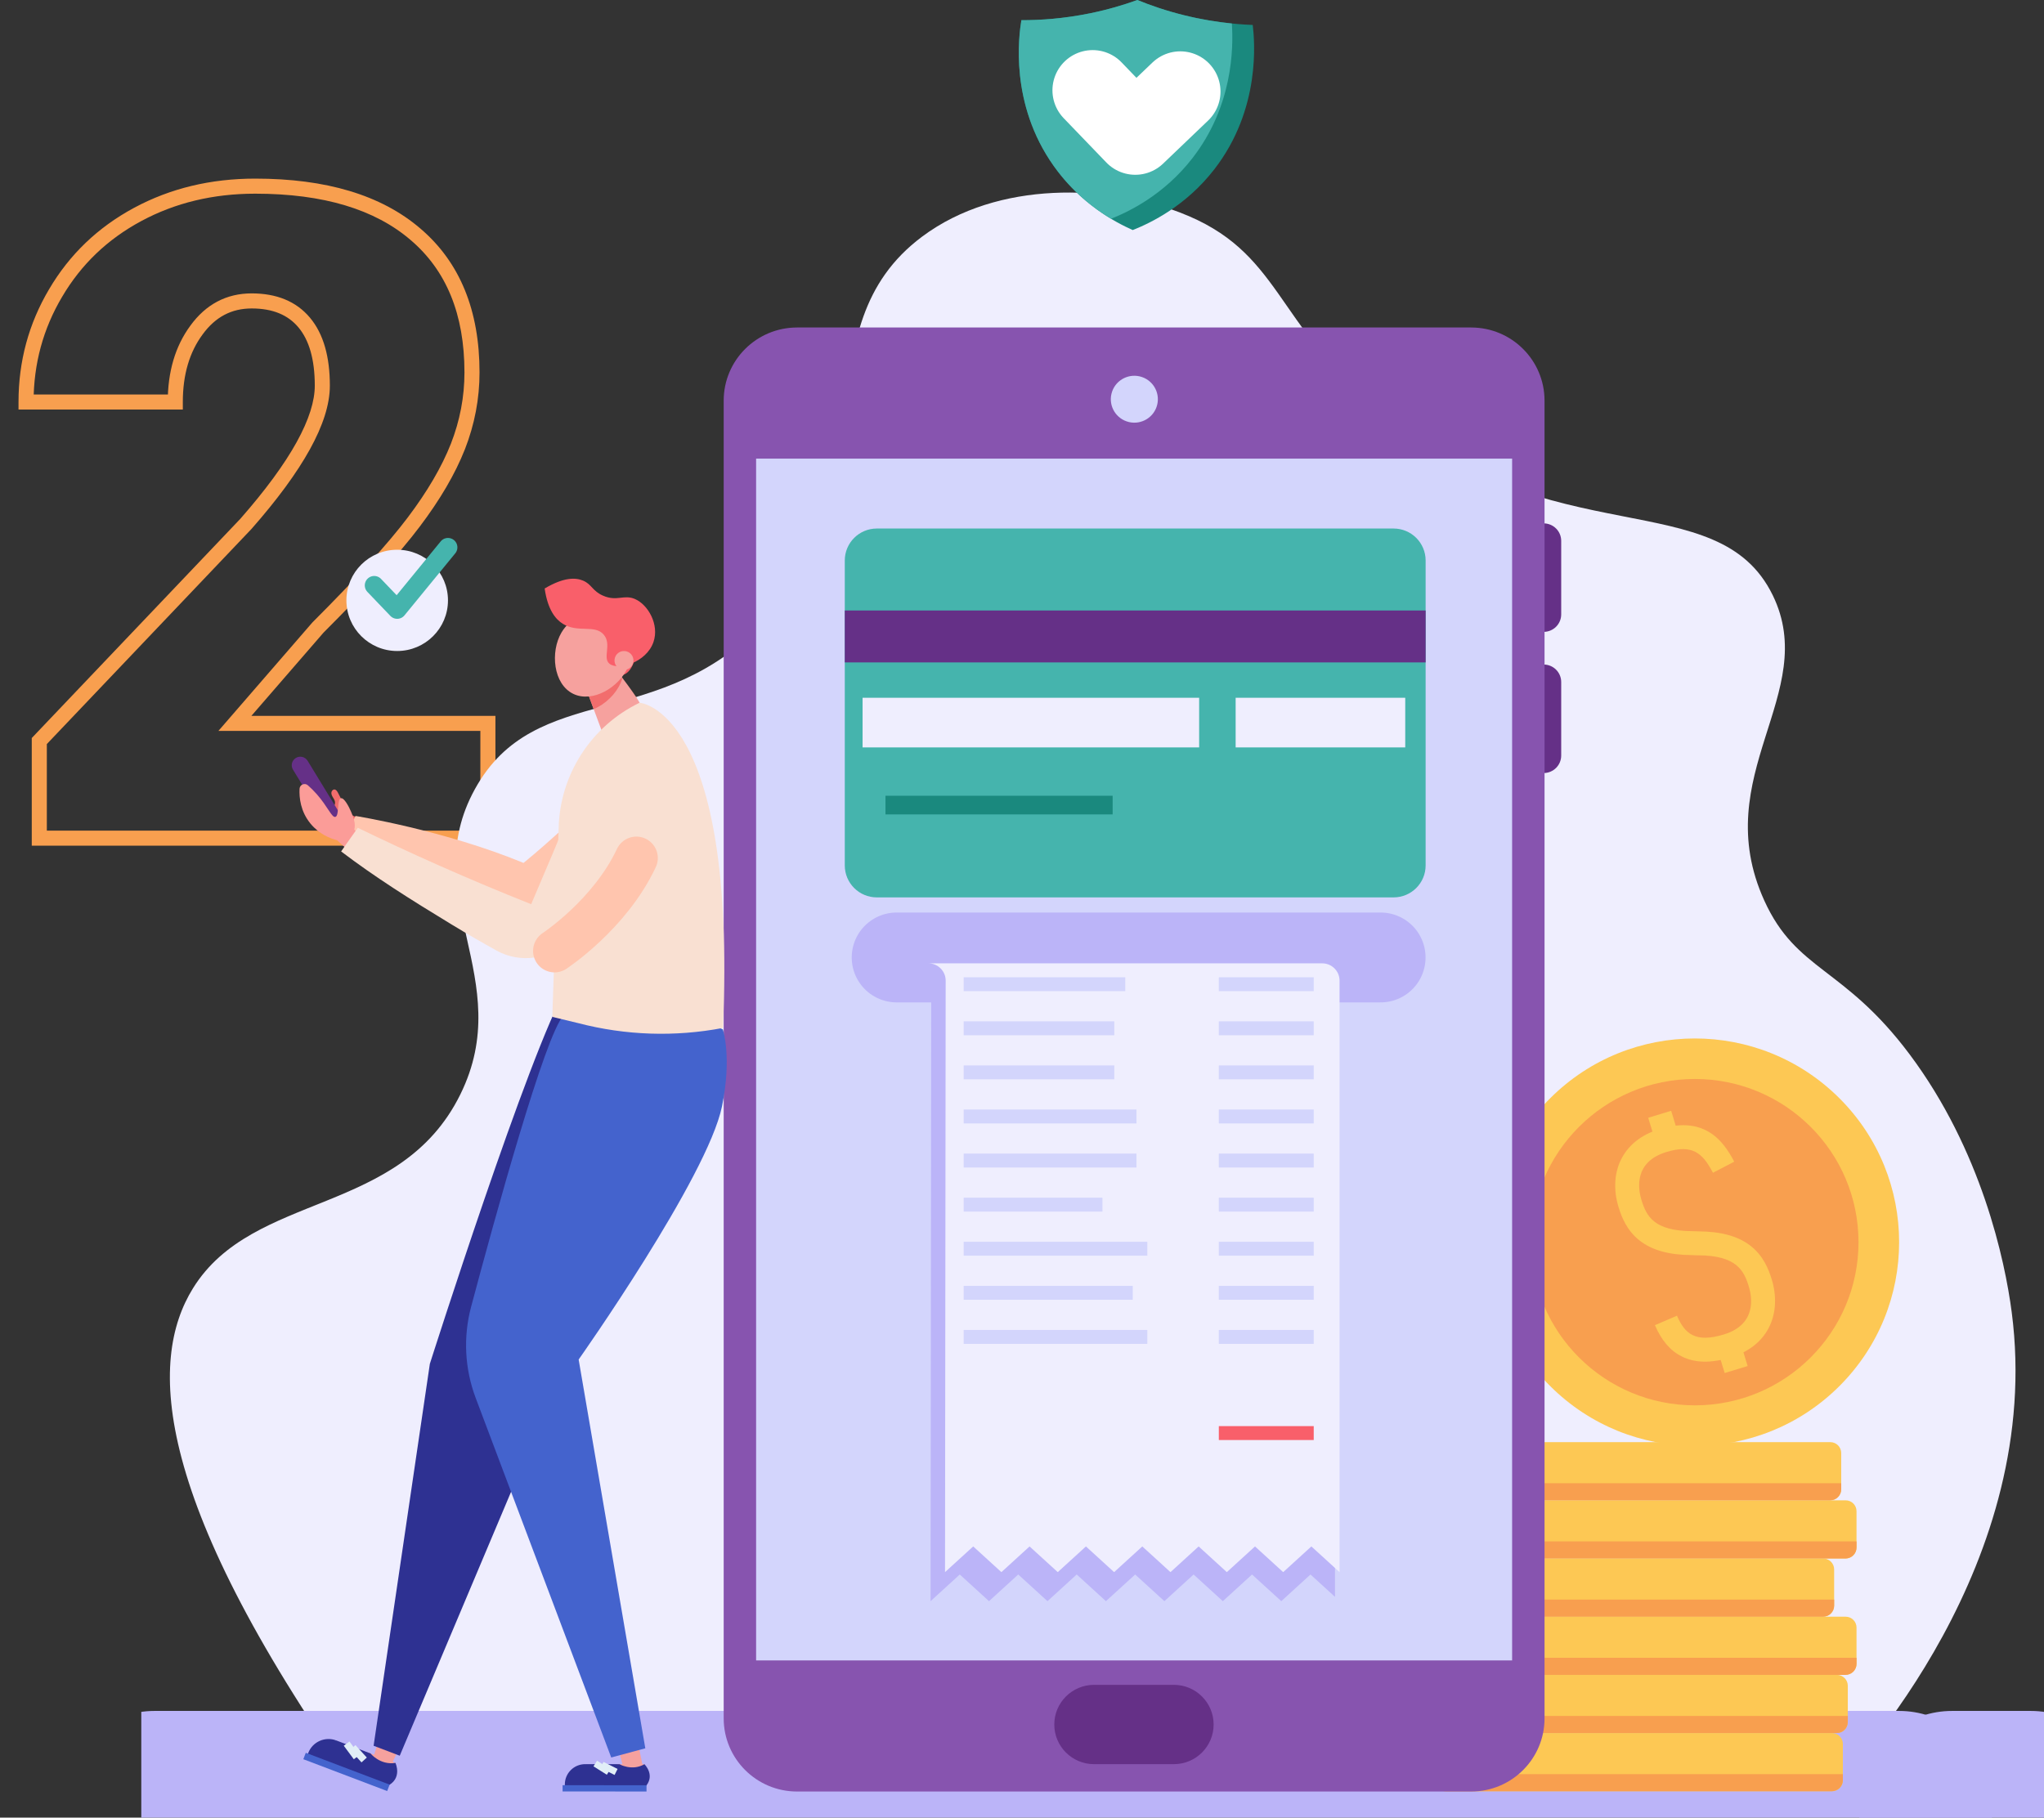 <svg width="217" height="193" viewBox="0 0 217 193" fill="none" xmlns="http://www.w3.org/2000/svg">
<rect x="0" y="0" width="217" height="193" fill="#333333" stroke="none"/>
<path d="M51.797 89V89.8H52.597V89H51.797ZM4.172 89H3.372V89.8H4.172V89ZM4.172 78.688L3.592 78.136L3.372 78.368V78.688H4.172ZM26.109 55.625L26.689 56.176L26.7 56.165L26.71 56.153L26.109 55.625ZM20.859 35.047L21.503 35.522L21.506 35.517L20.859 35.047ZM18.609 42.688V43.487H19.409V42.688H18.609ZM2.766 42.688H1.966V43.487H2.766V42.688ZM5.906 31.109L6.594 31.517L6.596 31.515L5.906 31.109ZM44.109 24.875L43.588 25.482L43.591 25.484L44.109 24.875ZM48.609 47.422L49.353 47.716L49.355 47.713L48.609 47.422ZM43.922 55.438L43.284 54.955L43.283 54.956L43.922 55.438ZM33.75 66.641L33.184 66.075L33.164 66.095L33.145 66.117L33.75 66.641ZM24.938 76.812L24.333 76.289L23.186 77.612H24.938V76.812ZM51.797 76.812H52.597V76.013H51.797V76.812ZM51.797 88.2H4.172V89.8H51.797V88.2ZM4.972 89V78.688H3.372V89H4.972ZM4.752 79.239L26.689 56.176L25.53 55.074L3.592 78.136L4.752 79.239ZM26.71 56.153C29.436 53.05 31.503 50.24 32.892 47.727C34.276 45.222 35.019 42.955 35.019 40.953H33.419C33.419 42.576 32.81 44.568 31.491 46.953C30.177 49.33 28.189 52.044 25.508 55.097L26.71 56.153ZM35.019 40.953C35.019 37.914 34.358 35.466 32.91 33.737L31.683 34.763C32.799 36.096 33.419 38.117 33.419 40.953H35.019ZM32.91 33.737C31.444 31.984 29.336 31.153 26.719 31.153V32.753C28.977 32.753 30.587 33.454 31.683 34.763L32.91 33.737ZM26.719 31.153C24.039 31.153 21.852 32.321 20.212 34.576L21.506 35.517C22.866 33.647 24.586 32.753 26.719 32.753V31.153ZM20.216 34.572C18.594 36.768 17.809 39.491 17.809 42.688H19.409C19.409 39.759 20.125 37.389 21.503 35.522L20.216 34.572ZM18.609 41.888H2.766V43.487H18.609V41.888ZM3.566 42.688C3.566 38.641 4.575 34.923 6.594 31.517L5.218 30.701C3.05 34.359 1.966 38.359 1.966 42.688H3.566ZM6.596 31.515C8.614 28.081 11.411 25.402 15.004 23.47L14.246 22.061C10.401 24.129 7.386 27.012 5.217 30.704L6.596 31.515ZM15.004 23.47C18.596 21.538 22.62 20.566 27.094 20.566V18.966C22.38 18.966 18.091 19.993 14.246 22.061L15.004 23.47ZM27.094 20.566C34.355 20.566 39.814 22.243 43.588 25.482L44.63 24.268C40.467 20.695 34.582 18.966 27.094 18.966V20.566ZM43.591 25.484C47.374 28.706 49.309 33.352 49.309 39.547H50.909C50.909 32.992 48.844 27.856 44.628 24.266L43.591 25.484ZM49.309 39.547C49.309 42.133 48.829 44.659 47.864 47.131L49.355 47.713C50.39 45.06 50.909 42.336 50.909 39.547H49.309ZM47.865 47.128C46.898 49.575 45.377 52.184 43.284 54.955L44.56 55.92C46.717 53.066 48.32 50.331 49.353 47.716L47.865 47.128ZM43.283 54.956C41.223 57.692 37.864 61.395 33.184 66.075L34.316 67.206C39.011 62.511 42.433 58.745 44.561 55.919L43.283 54.956ZM33.145 66.117L24.333 76.289L25.542 77.336L34.355 67.165L33.145 66.117ZM24.938 77.612H51.797V76.013H24.938V77.612ZM50.997 76.812V89H52.597V76.812H50.997Z" fill="#F89F4F"/>
<g clip-path="url(#clip0)">
<path d="M193.522 191.078H38.673C16.021 159.355 15.735 144.469 20.486 136.797C26.892 126.453 42.467 129.192 48.87 116.213C54.916 103.956 44.163 95.148 50.417 83.793C56.846 72.122 70.102 77.988 81.38 65.782C94.45 51.638 84.902 34.834 97.894 25.128C106.021 19.058 117.722 19.681 125.245 22.556C136.027 26.675 135.223 34.266 146.404 43.654C164.891 59.179 182.374 51.255 188.204 63.21C193.292 73.643 181.256 82.307 187.306 95.627C190.722 103.15 195.732 102.602 202.724 111.941C210.354 122.13 212.855 133.822 213.574 139.348C217.02 165.833 197.295 187.251 193.522 191.078Z" fill="#EFEEFE"/>
<path d="M207.23 191.612H215.608" stroke="#BBB4F8" stroke-width="19.875" stroke-miterlimit="10" stroke-linecap="round"/>
<path d="M16.393 191.612H201.628" stroke="#BBB4F8" stroke-width="19.875" stroke-miterlimit="10" stroke-linecap="round"/>
<path d="M163.883 67.094V55.575C164.911 55.575 165.744 56.406 165.744 57.431V65.239C165.744 66.264 164.911 67.094 163.883 67.094Z" fill="#653087"/>
<path d="M163.883 82.085V70.564C164.911 70.564 165.744 71.395 165.744 72.421V80.228C165.744 81.254 164.911 82.085 163.883 82.085Z" fill="#653087"/>
<path d="M195.267 147.193C203.738 138.746 203.738 125.05 195.267 116.603C186.795 108.156 173.061 108.156 164.589 116.603C156.118 125.05 156.118 138.746 164.589 147.193C173.061 155.64 186.795 155.64 195.267 147.193Z" fill="#FDC854"/>
<path d="M179.93 149.225C189.527 149.225 197.307 141.468 197.307 131.898C197.307 122.328 189.527 114.57 179.93 114.57C170.334 114.57 162.554 122.328 162.554 131.898C162.554 141.468 170.334 149.225 179.93 149.225Z" fill="#F89F4F"/>
<path d="M186.183 142.904C185.508 143.431 184.695 143.843 183.761 144.128C181.66 144.769 179.956 144.739 178.548 144.038C177.331 143.432 176.398 142.344 175.693 140.713L178.035 139.708C178.86 141.622 179.981 142.623 183.015 141.697C186.486 140.639 186.02 137.778 185.659 136.598C185.13 134.872 184.323 133.318 180.303 133.295H180.272L179.586 133.274C177.175 133.254 175.37 132.747 174.069 131.726C172.724 130.673 172.165 129.267 171.828 128.16C171.301 126.437 171.371 124.705 172.022 123.282C172.763 121.666 174.199 120.494 176.174 119.895C178.252 119.263 179.95 119.35 181.36 120.157C182.725 120.938 183.548 122.275 184.114 123.352L181.855 124.529C180.744 122.41 179.674 121.488 176.915 122.325C173.442 123.378 173.905 126.239 174.265 127.419C174.791 129.146 175.598 130.7 179.619 130.73H179.649L180.334 130.751C182.744 130.768 184.548 131.271 185.851 132.29C187.196 133.342 187.757 134.747 188.096 135.853C188.624 137.577 188.557 139.309 187.907 140.732C187.519 141.587 186.937 142.316 186.183 142.904Z" fill="#FDC854"/>
<path d="M184.748 142.477L182.311 143.22L183.099 145.794L185.537 145.051L184.748 142.477Z" fill="#FDC854"/>
<path d="M177.418 117.948L174.98 118.691L175.769 121.265L178.207 120.522L177.418 117.948Z" fill="#FDC854"/>
<path d="M153.435 184.023H194.488C195.128 184.023 195.647 184.54 195.647 185.179V189.047C195.647 189.686 195.128 190.203 194.488 190.203H153.435C152.795 190.203 152.276 189.686 152.276 189.047V185.179C152.276 184.54 152.796 184.023 153.435 184.023Z" fill="#FDC854"/>
<path d="M152.276 189.021C152.276 189.673 152.807 190.202 153.461 190.202H194.462C195.116 190.202 195.647 189.673 195.647 189.021V188.385H152.276V189.021Z" fill="#F89F4F"/>
<path d="M153.959 177.846H195.013C195.653 177.846 196.171 178.362 196.171 179.001V182.87C196.171 183.508 195.653 184.025 195.013 184.025H153.959C153.319 184.025 152.801 183.508 152.801 182.87V179.001C152.802 178.362 153.32 177.846 153.959 177.846Z" fill="#FDC854"/>
<path d="M152.802 182.842C152.802 183.494 153.333 184.023 153.987 184.023H194.986C195.64 184.023 196.171 183.494 196.171 182.842V182.206H152.802V182.842Z" fill="#F89F4F"/>
<path d="M154.885 171.667H195.938C196.579 171.667 197.097 172.183 197.097 172.822V176.69C197.097 177.329 196.579 177.846 195.938 177.846H154.885C154.245 177.846 153.727 177.329 153.727 176.69V172.822C153.727 172.185 154.245 171.667 154.885 171.667Z" fill="#FDC854"/>
<path d="M153.727 176.664C153.727 177.316 154.257 177.845 154.912 177.845H195.912C196.566 177.845 197.097 177.316 197.097 176.664V176.028H153.727V176.664Z" fill="#F89F4F"/>
<path d="M152.509 165.489H193.562C194.203 165.489 194.721 166.006 194.721 166.644V170.513C194.721 171.151 194.203 171.668 193.562 171.668H152.509C151.869 171.668 151.351 171.151 151.351 170.513V166.644C151.351 166.006 151.87 165.489 152.509 165.489Z" fill="#FDC854"/>
<path d="M151.351 170.486C151.351 171.138 151.881 171.668 152.536 171.668H193.536C194.19 171.668 194.721 171.138 194.721 170.486V169.851H151.351V170.486Z" fill="#F89F4F"/>
<path d="M154.885 159.311H195.938C196.579 159.311 197.097 159.828 197.097 160.466V164.335C197.097 164.973 196.579 165.49 195.938 165.49H154.885C154.245 165.49 153.727 164.973 153.727 164.335V160.466C153.727 159.828 154.245 159.311 154.885 159.311Z" fill="#FDC854"/>
<path d="M153.727 164.307C153.727 164.96 154.257 165.489 154.912 165.489H195.912C196.566 165.489 197.097 164.96 197.097 164.307V163.672H153.727V164.307Z" fill="#F89F4F"/>
<path d="M153.259 153.132H194.312C194.953 153.132 195.471 153.649 195.471 154.287V158.156C195.471 158.795 194.953 159.311 194.312 159.311H153.259C152.619 159.311 152.101 158.795 152.101 158.156V154.287C152.101 153.651 152.619 153.132 153.259 153.132Z" fill="#FDC854"/>
<path d="M152.101 158.13C152.101 158.782 152.631 159.311 153.286 159.311H194.286C194.94 159.311 195.471 158.782 195.471 158.13V157.494H152.101V158.13Z" fill="#F89F4F"/>
<path d="M84.621 190.232H156.185C160.488 190.232 163.975 186.754 163.975 182.463V42.544C163.975 38.253 160.488 34.775 156.185 34.775H84.621C80.318 34.775 76.83 38.253 76.83 42.544V182.463C76.832 186.754 80.319 190.232 84.621 190.232Z" fill="#8754AF"/>
<path d="M80.272 176.311H160.533L160.533 48.698L80.272 48.698L80.272 176.311Z" fill="#D3D5FC"/>
<path d="M122.857 42.963C123.174 41.625 122.342 40.283 121 39.967C119.658 39.651 118.313 40.48 117.996 41.819C117.679 43.157 118.51 44.498 119.852 44.815C121.195 45.13 122.54 44.302 122.857 42.963Z" fill="#D3D5FC"/>
<path d="M132.96 2.648C130.926 2.567 128.466 2.299 125.743 1.627C123.851 1.161 122.179 0.585 120.746 0C119.289 0.525 117.596 1.032 115.685 1.42C112.937 1.979 110.469 2.147 108.433 2.144C108.166 3.777 107.169 11.017 111.874 17.632C114.734 21.655 118.388 23.597 120.257 24.428C122.159 23.674 125.89 21.884 128.914 17.983C133.888 11.566 133.192 4.292 132.995 2.65" fill="#1A897E"/>
<path d="M130.779 2.495C129.249 2.341 127.554 2.073 125.743 1.626C123.851 1.161 122.179 0.585 120.746 0C119.29 0.525 117.596 1.032 115.685 1.42C112.937 1.979 110.469 2.147 108.433 2.144C108.166 3.777 107.169 11.017 111.874 17.632C113.803 20.345 116.093 22.111 117.953 23.23C119.858 22.474 123.581 20.683 126.599 16.788C130.86 11.295 130.962 5.175 130.779 2.495Z" fill="#45B4AD"/>
<path d="M116 9.588L120.526 14.291L125.305 9.72" stroke="white" stroke-width="8.537" stroke-miterlimit="10" stroke-linecap="round" stroke-linejoin="round"/>
<path d="M36.955 88.645C36.802 88.559 36.651 88.473 36.498 88.387C36.329 88.292 36.159 88.195 35.98 88.121C35.328 88.363 34.526 88.257 33.924 87.909C33.679 87.767 33.46 87.582 33.245 87.398C33.145 87.313 33.043 87.226 32.967 87.12C32.892 87.013 32.844 86.88 32.864 86.75C32.89 86.574 33.029 86.443 33.137 86.3C33.245 86.159 33.323 85.957 33.222 85.811C33.158 85.716 33.039 85.679 32.932 85.635C32.507 85.462 32.231 85.134 32.062 84.707C33.235 84.885 34.326 85.194 35.382 85.732C35.54 85.522 35.619 85.278 35.535 85.029C35.483 84.876 35.386 84.741 35.306 84.6C35.227 84.459 35.162 84.299 35.185 84.138C35.207 83.978 35.343 83.824 35.505 83.831C35.686 83.839 35.801 84.022 35.883 84.183C36.024 84.455 36.164 84.729 36.304 85.001C36.428 85.246 36.556 85.496 36.599 85.765C36.622 85.899 36.624 86.042 36.7 86.155C36.767 86.254 36.878 86.311 36.984 86.366C37.265 86.505 37.543 86.647 37.823 86.786C37.541 87.402 37.239 88.031 36.955 88.645Z" fill="#F26D6D"/>
<path d="M72.69 85.341C72.69 85.341 65.132 93.326 59.272 96.611C53.673 99.749 36.801 88.637 36.801 88.637L37.739 86.642C37.739 86.642 47.128 88.138 55.58 91.629C55.58 91.629 62.084 86.396 67.18 80.35L72.69 85.341Z" fill="#FFC5AE"/>
<path d="M41.991 187.194L39.05 186.077L38.777 186.791L41.718 187.908L41.991 187.194Z" fill="#F6A19E"/>
<path d="M41.982 187.194C41.982 187.194 42.791 188.902 41.029 189.69L33.435 186.807C33.457 186.644 33.577 185.848 34.294 185.288C34.873 184.836 35.496 184.809 35.698 184.807C36.909 185.268 38.122 185.728 39.334 186.188C39.334 186.188 40.356 187.457 41.982 187.194Z" fill="#2E3192"/>
<path d="M35.697 184.807C34.508 184.356 33.178 184.951 32.724 186.137L32.591 186.486L33.753 186.927C33.829 186.658 33.98 186.253 34.295 185.843C34.79 185.204 35.403 184.92 35.697 184.807Z" fill="#2E3192"/>
<path d="M40.147 184.962L39.678 186.447L41.654 187.155L42.349 185.703L40.147 184.962Z" fill="#F6A19E"/>
<path d="M37.633 185.634C37.431 185.785 37.231 185.936 37.029 186.086" stroke="#E1EEF7" stroke-width="1.791" stroke-miterlimit="10"/>
<path d="M38.338 185.962C38.151 186.133 37.964 186.305 37.777 186.475" stroke="#E1EEF7" stroke-width="1.791" stroke-miterlimit="10"/>
<path d="M74.597 107.794C74.597 107.794 74.63 118.077 72.973 121.774C71.316 125.471 61.132 142.111 61.132 142.111L42.439 186.428L39.664 185.373L45.635 144.817C45.635 144.817 56.234 111.518 60.146 104.904C64.058 98.291 74.597 107.794 74.597 107.794Z" fill="#2E3192"/>
<path d="M68.427 187.331H65.482V188.046H68.427V187.331Z" fill="#F6A19E"/>
<path d="M68.414 187.332C68.414 187.332 69.69 188.559 68.412 189.831L60.813 189.824C60.776 189.673 60.617 188.938 61.058 188.211C61.414 187.624 61.949 187.394 62.125 187.327C63.338 187.328 64.551 187.329 65.764 187.329C65.764 187.329 67.081 188.099 68.414 187.332Z" fill="#2E3192"/>
<path d="M62.124 187.327C60.933 187.325 59.968 188.286 59.967 189.473V189.823L61.131 189.824C61.107 189.563 61.104 189.159 61.244 188.695C61.463 187.972 61.905 187.522 62.124 187.327Z" fill="#2E3192"/>
<path d="M65.508 185.098L66.113 187.462L68.203 187.366L67.822 185.517L65.508 185.098Z" fill="#F6A19E"/>
<path d="M64.092 187.408C63.966 187.606 63.84 187.804 63.715 188.003" stroke="#E1EEF7" stroke-width="1.675" stroke-miterlimit="10"/>
<path d="M64.817 187.461C64.711 187.672 64.605 187.884 64.498 188.095" stroke="#E1EEF7" stroke-width="1.675" stroke-miterlimit="10"/>
<path d="M76.744 109.308C76.744 109.308 77.726 112.243 76.651 117.472C75.106 124.997 61.432 144.36 61.432 144.36L68.509 185.642L64.891 186.619L50.501 148.441C49.333 145.343 49.163 141.96 50.015 138.762C52.511 129.386 57.902 109.782 59.819 107.86L60.431 102.292L76.744 109.308Z" fill="#4463CD"/>
<path d="M35.493 88.072C35.654 88.072 35.816 88.029 35.965 87.94C36.394 87.68 36.529 87.123 36.267 86.695L32.657 80.784C32.396 80.357 31.837 80.221 31.409 80.483C30.98 80.742 30.844 81.3 31.106 81.727L34.717 87.638C34.886 87.917 35.186 88.072 35.493 88.072Z" fill="#653087"/>
<path d="M32.683 83.384C32.979 83.644 33.302 83.958 33.632 84.331C34.798 85.659 35.231 86.839 35.601 86.743C36.044 86.629 35.754 84.867 36.193 84.761C36.541 84.677 37.062 85.701 37.264 86.176C37.514 86.768 37.787 87.421 37.611 88.098L38.237 88.659L36.814 90.155L35.791 89.221C35.028 89.025 33.881 88.566 32.97 87.462C31.904 86.17 31.756 84.707 31.801 83.76C31.822 83.317 32.35 83.091 32.683 83.384Z" fill="#FB9C98"/>
<path d="M67.483 69.267C67.558 67.882 66.944 66.722 66.112 66.677C65.281 66.633 64.545 67.72 64.471 69.105C64.396 70.491 65.009 71.65 65.841 71.695C66.673 71.74 67.408 70.653 67.483 69.267Z" fill="#F95F6A"/>
<path d="M68.176 75.966C69.547 75.52 70.929 76.594 70.888 78.031C70.874 78.52 70.846 79.013 70.804 79.512C70.039 88.585 64.761 95.52 60.372 99.865C58.338 101.877 55.22 102.324 52.716 100.936C51.16 100.073 49.573 99.155 47.962 98.176C43.515 95.476 39.741 93.087 36.216 90.409C36.408 90.134 36.601 89.859 36.794 89.582C37.192 89.017 37.59 88.457 37.986 87.899C40.751 89.241 43.624 90.577 46.602 91.897C49.942 93.377 53.21 94.746 56.392 96.011C58.142 91.93 59.418 88.871 60.124 87.171C60.124 87.171 63.193 78.086 67.448 76.24C67.696 76.135 67.939 76.044 68.176 75.966Z" fill="#F9E0D2"/>
<path d="M67.923 74.748C68.073 74.566 65.403 71.09 65.403 71.09L62.185 73.023L63.879 77.586C63.88 77.586 65.9 77.216 67.923 74.748Z" fill="#F6A19E"/>
<path d="M66.058 72.072C66.009 72.223 65.954 72.369 65.893 72.512C65.362 73.723 64.258 74.773 63.031 75.298L62.187 73.023L65.404 71.09C65.404 71.09 65.694 71.516 66.058 72.072Z" fill="#F26D6D"/>
<path d="M62.344 65.055C62.131 65.118 60.509 65.626 59.606 67.169C58.405 69.219 58.727 72.653 60.869 73.68C62.918 74.662 65.72 73.002 66.673 70.826C67.519 68.897 67.091 66.16 65.393 65.188C64.197 64.503 62.781 64.924 62.344 65.055Z" fill="#F6A19E"/>
<path d="M67.904 74.619C67.904 74.619 78.226 75.311 76.754 109.151C71.662 110.123 66.418 109.95 61.403 108.644L58.635 107.977L59.306 88.04C59.401 82.307 62.727 77.115 67.904 74.619Z" fill="#F9E0D2"/>
<path d="M64.7 70.475C63.948 69.855 64.968 68.432 64.102 67.397C63.159 66.269 61.358 67.245 59.747 66.235C58.988 65.759 58.149 64.766 57.824 62.489C59.897 61.256 61.135 61.334 61.889 61.648C62.836 62.042 62.872 62.75 64.028 63.253C65.493 63.893 66.23 63.102 67.396 63.599C68.8 64.199 70.016 66.319 69.374 68.176C68.618 70.366 65.613 71.228 64.7 70.475Z" fill="#F95F6A"/>
<path d="M65.245 70.02C65.306 69.47 65.802 69.072 66.355 69.133C66.907 69.195 67.306 69.689 67.245 70.241C67.183 70.791 66.687 71.189 66.134 71.128C65.582 71.066 65.183 70.57 65.245 70.02Z" fill="#F6A19E"/>
<path d="M59.727 190.223L68.637 190.231L68.637 189.567L59.728 189.558L59.727 190.223Z" fill="#4463CD"/>
<path d="M32.203 186.8L41.105 190.181L41.365 189.5L32.463 186.119L32.203 186.8Z" fill="#4463CD"/>
<path d="M58.87 100.975C58.87 100.975 64.74 97.13 67.56 91.11" stroke="#FFC5AE" stroke-width="4.554" stroke-miterlimit="10" stroke-linecap="round"/>
<path d="M124.621 178.904H116.151C113.819 178.904 111.928 180.79 111.928 183.115C111.928 185.441 113.819 187.326 116.151 187.326H124.621C126.953 187.326 128.844 185.441 128.844 183.115C128.844 180.79 126.953 178.904 124.621 178.904Z" fill="#653087"/>
<path d="M147.947 95.289H93.09C91.21 95.289 89.686 93.769 89.686 91.895V59.515C89.686 57.641 91.21 56.121 93.09 56.121H147.947C149.827 56.121 151.351 57.641 151.351 59.515V91.895C151.351 93.769 149.827 95.289 147.947 95.289Z" fill="#45B4AD"/>
<path d="M127.307 74.093H91.574V79.363H127.307V74.093Z" fill="#EFEEFE"/>
<path d="M149.187 74.093H131.182V79.363H149.187V74.093Z" fill="#EFEEFE"/>
<path d="M118.123 84.497H94.006V86.477H118.123V84.497Z" fill="#1A897E"/>
<path d="M151.352 64.824H89.686V70.337H151.352V64.824Z" fill="#653087"/>
<path d="M95.193 101.667H146.573" stroke="#BBB4F8" stroke-width="9.542" stroke-miterlimit="10" stroke-linecap="round"/>
<path d="M98.792 170.018L101.894 167.187L104.998 170.018L108.101 167.187L111.205 170.018L114.307 167.187L117.411 170.018L120.514 167.187L123.616 170.018L126.717 167.187L129.821 170.018L132.922 167.187L136.026 170.018L139.128 167.187L141.728 169.56V106.236L98.863 102.317L98.792 170.018Z" fill="#BBB4F8"/>
<path d="M140.372 102.292H98.557C99.573 102.292 100.397 103.113 100.397 104.127L100.328 166.936L103.32 164.207L106.312 166.936L109.304 164.207L112.296 166.936L115.288 164.207L118.279 166.936L121.271 164.207L124.263 166.936L127.254 164.207L130.245 166.936L133.237 164.207L136.229 166.936L139.221 164.207L142.213 166.936V104.127C142.213 103.113 141.389 102.292 140.372 102.292Z" fill="#EFEEFE"/>
<path d="M119.465 103.769H102.307V105.245H119.465V103.769Z" fill="#D3D5FC"/>
<path d="M118.298 108.45H102.307V109.927H118.298V108.45Z" fill="#D3D5FC"/>
<path d="M118.298 113.132H102.307V114.608H118.298V113.132Z" fill="#D3D5FC"/>
<path d="M120.653 117.813H102.307V119.29H120.653V117.813Z" fill="#D3D5FC"/>
<path d="M120.653 122.494H102.307V123.971H120.653V122.494Z" fill="#D3D5FC"/>
<path d="M117.039 127.176H102.307V128.652H117.039V127.176Z" fill="#D3D5FC"/>
<path d="M121.803 131.857H102.307V133.334H121.803V131.857Z" fill="#D3D5FC"/>
<path d="M120.26 136.538H102.307V138.014H120.26V136.538Z" fill="#D3D5FC"/>
<path d="M121.803 141.22H102.307V142.696H121.803V141.22Z" fill="#D3D5FC"/>
<path d="M139.471 103.769H129.396V105.245H139.471V103.769Z" fill="#D3D5FC"/>
<path d="M139.471 108.45H129.396V109.927H139.471V108.45Z" fill="#D3D5FC"/>
<path d="M139.471 113.132H129.396V114.608H139.471V113.132Z" fill="#D3D5FC"/>
<path d="M139.471 117.813H129.396V119.29H139.471V117.813Z" fill="#D3D5FC"/>
<path d="M139.471 122.494H129.396V123.971H139.471V122.494Z" fill="#D3D5FC"/>
<path d="M139.471 127.176H129.396V128.652H139.471V127.176Z" fill="#D3D5FC"/>
<path d="M139.471 131.857H129.396V133.334H139.471V131.857Z" fill="#D3D5FC"/>
<path d="M139.471 136.538H129.396V138.014H139.471V136.538Z" fill="#D3D5FC"/>
<path d="M139.471 141.22H129.396V142.696H139.471V141.22Z" fill="#D3D5FC"/>
<path d="M139.471 151.431H129.396V152.908H139.471V151.431Z" fill="#F95F6A"/>
<path d="M42.167 69.126C45.145 69.126 47.559 66.719 47.559 63.75C47.559 60.781 45.145 58.374 42.167 58.374C39.19 58.374 36.776 60.781 36.776 63.75C36.776 66.719 39.19 69.126 42.167 69.126Z" fill="#EFEEFE"/>
<path d="M39.727 62.159L42.167 64.709L47.559 58.121" stroke="#45B4AD" stroke-width="2" stroke-miterlimit="10" stroke-linecap="round" stroke-linejoin="round"/>
</g>
<defs>
<clipPath id="clip0">
<rect width="202" height="193" fill="white" transform="translate(15)"/>
</clipPath>
</defs>
</svg>
